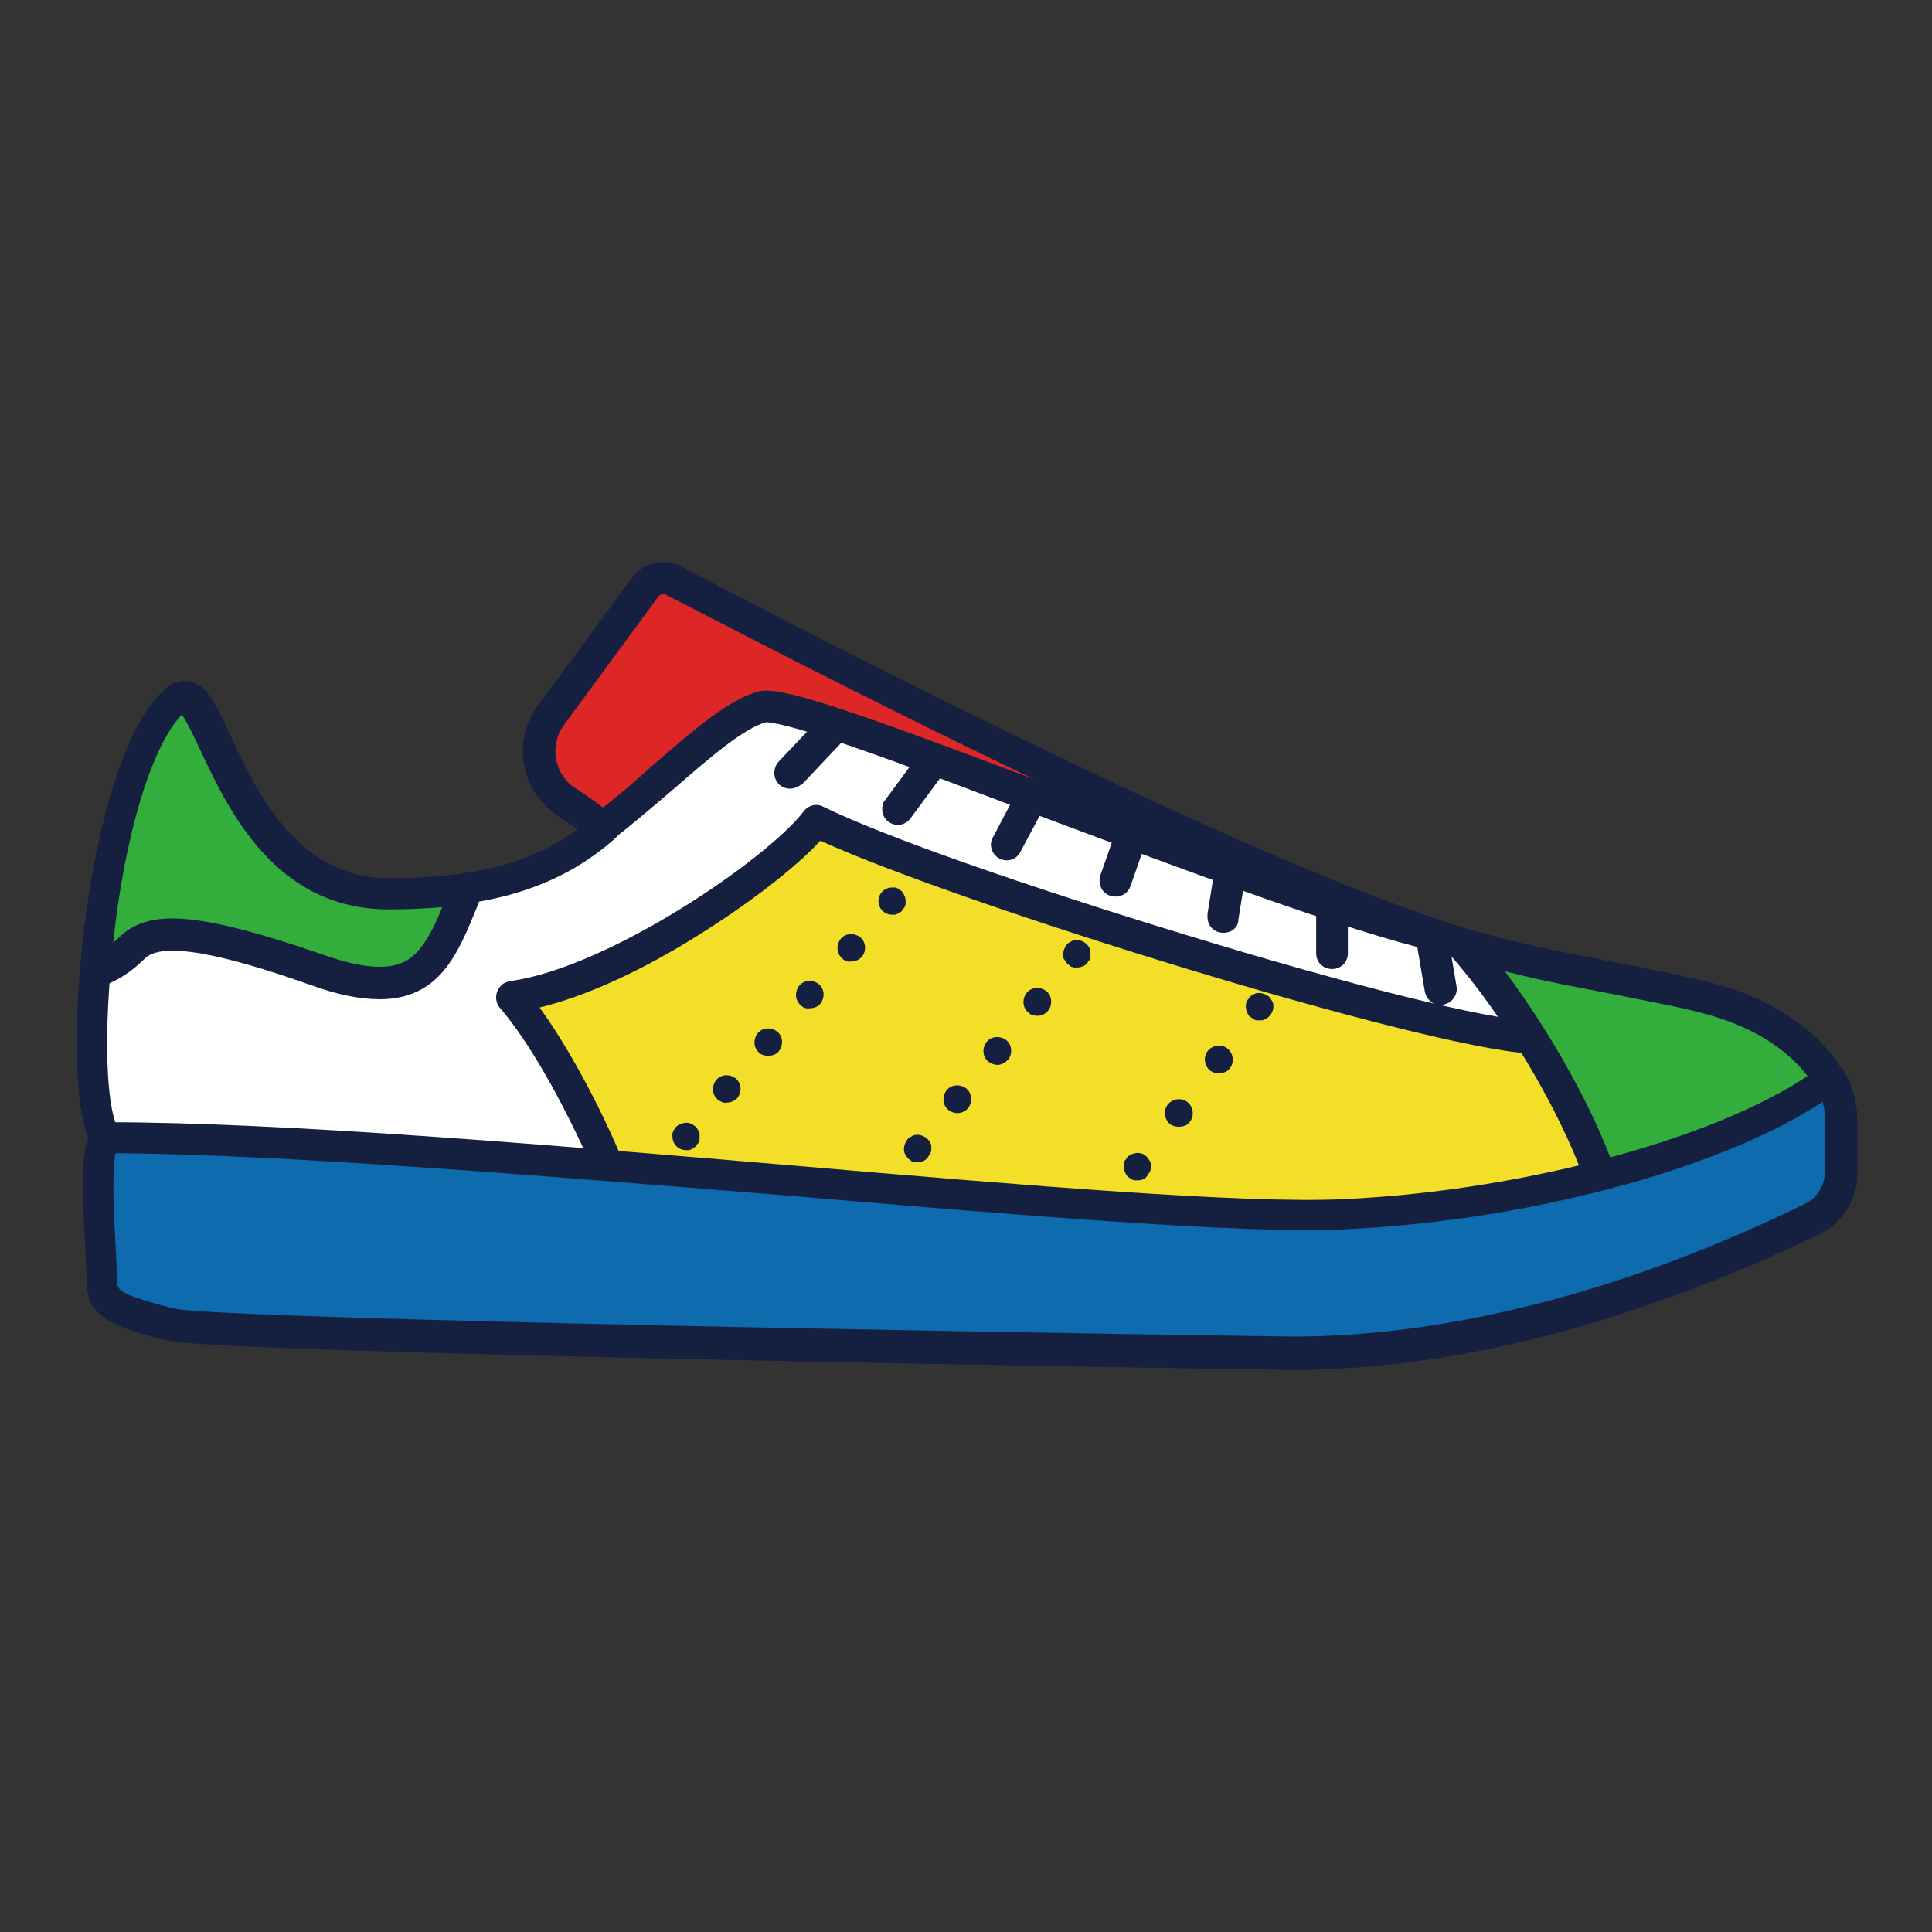 <?xml version="1.0" encoding="utf-8"?>
<!-- Svg Vector Icons : http://www.onlinewebfonts.com/icon -->
<!DOCTYPE svg PUBLIC "-//W3C//DTD SVG 1.1//EN" "http://www.w3.org/Graphics/SVG/1.1/DTD/svg11.dtd">
<svg version="1.1" xmlns="http://www.w3.org/2000/svg" xmlns:xlink="http://www.w3.org/1999/xlink" x="0px" y="0px" viewBox="0 0 256 256" enable-background="new 0 0 256 256" xml:space="preserve">
<rect x="0" y="0" width="256" height="256" fill="#333333" stroke="none"/>
<g> <path fill="#ffffff" d="M243.9,155.5c0,2.6-1.5,4.9-3.8,6.1c-15,7.3-42,17.8-68.9,17.8c0,0-142.5-2.1-148.6-3.8 c-5.6-1.6-9.2-2.3-9.2-5.6c0-4.7-1.4-16.3,0.4-19.2c-4.5-8.2-0.1-50,9.6-58.1c4.8-4,6.8,25.8,28.1,25.8c12.7,0,21.5-2.7,28.3-8.8 c-1.5-1.1-3.2-2.3-4.9-3.4c-3.6-2.5-4.6-7.4-2.1-11c0.1-0.1,0.1-0.2,0.2-0.3l12.5-17c0.9-1.2,2.6-1.6,3.9-0.9 c13.2,7,75.9,39.6,104.4,48.1c12.7,3.8,26.7,5.3,34.3,7.7c10.1,3.1,15.7,9.9,15.7,15.4V155.5z"/> <path fill="#152041" d="M171.2,181.5L171.2,181.5c-14.6-0.2-143-2.2-149.1-3.9l-1.2-0.3c-5.1-1.4-9.4-2.6-9.4-7.3 c0-1.2-0.1-3-0.2-4.9c-0.4-6.5-0.6-11.4,0.4-14.3c-2.2-5.7-1.8-18.6-0.3-29.4c1-7.2,4.1-24.7,10.9-30.3c0.8-0.7,1.9-1,2.9-0.8 c2.3,0.5,3.5,3.2,5.4,7.3c3.5,7.5,8.8,18.8,21.1,18.8c10.9,0,18.7-2,24.8-6.5c-0.8-0.6-1.7-1.2-2.6-1.8c-4.6-3.1-5.8-9.4-2.7-14 c0.1-0.1,0.1-0.2,0.2-0.3l12.5-17.1c1.5-2.1,4.3-2.7,6.6-1.5c7.5,4,74.4,39.2,104,47.9c6.8,2,14.1,3.4,20.5,4.6 c5.5,1.1,10.2,2,13.8,3.1c10.1,3.2,17.2,10.3,17.2,17.4v7.3c0,3.4-1.9,6.5-5,8C230,168.9,201,181.5,171.2,181.5L171.2,181.5z  M24.3,94.7c-3.7,3.7-7,13.9-8.9,27.2c-1.7,12.4-1.6,24.3,0.3,27.8c0.4,0.7,0.3,1.5-0.1,2.1c-1,1.6-0.5,9.2-0.3,12.9 c0.1,2.1,0.2,3.8,0.2,5.2c0,1.3,1.4,1.8,6.4,3.2l1.3,0.4c4.7,1.2,91.1,2.9,148,3.7c29,0,57.2-12.3,68-17.6c1.6-0.8,2.6-2.4,2.6-4.2 v-7.3c0-4.4-4.9-10.5-14.2-13.4c-3.4-1.1-8-1.9-13.4-3c-6.5-1.2-13.9-2.7-20.9-4.7c-30-8.9-97.2-44.2-104.8-48.2 c-0.4-0.2-0.9-0.1-1.2,0.3l-12.5,17c-1.9,2.6-1.3,6.3,1.3,8.2c0.1,0,0.1,0.1,0.2,0.1c2,1.3,3.6,2.5,5,3.5c0.9,0.7,1.2,2,0.5,2.9 c-0.1,0.1-0.2,0.2-0.3,0.3c-7.2,6.4-16.4,9.3-29.7,9.3c-15.1,0-21.3-13.3-25-21.2C25.9,97.7,24.9,95.7,24.3,94.7z"/> <path fill="#33ad3b" d="M17.7,125.5c2.7-2.7,9.2-2.2,24.4,3.1c14.4,5,16.2-1.9,19.9-10.9c-3.4,0.5-6.9,0.8-10.4,0.7 c-21.4,0-23.3-29.8-28.1-25.8c-5.8,4.8-9.6,21.6-10.8,36C14.4,128.1,16.1,127.1,17.7,125.5L17.7,125.5z"/> <path fill="#152041" d="M50.3,132.4c-2.4,0-5.3-0.5-8.9-1.8c-8.2-2.9-19.4-6.4-22.2-3.6c-1.8,1.8-3.8,3.1-5.9,3.7l-2.9,0.8l0.2-3 c1.1-13.8,4.8-31.8,11.5-37.4c0.8-0.7,1.9-1,2.9-0.8c2.3,0.5,3.5,3.1,5.4,7.3c3.5,7.5,8.8,18.8,21.1,18.8c3.4,0,6.7-0.2,10-0.7 l3.7-0.6l-1.4,3.5c-0.2,0.5-0.4,1.1-0.6,1.6C60.7,126.3,58.3,132.4,50.3,132.4z M22.8,121.7c4.4,0,10.7,1.6,20,4.8 c7.3,2.6,10.1,1.5,11.5,0.5c1.8-1.3,3.1-3.8,4.3-6.8c-2.2,0.2-4.5,0.3-7.1,0.3c-15.1,0-21.3-13.3-25-21.2c-0.8-1.7-1.7-3.6-2.4-4.6 c-4,4.1-7.6,16-9.1,30.2c0.4-0.3,0.7-0.6,1.1-1C17.7,122.5,19.8,121.7,22.8,121.7z"/> <path fill="#dc2726" d="M89.4,77c-1.3-0.7-3-0.3-3.9,0.9L73,94.9c-2.6,3.5-1.8,8.5,1.7,11.1c0.1,0.1,0.2,0.1,0.3,0.2 c1.7,1.1,3.4,2.4,4.9,3.4c7.3-5.4,15.9-14.6,21.2-15.9c5.3-1.3,66.6,25.1,89.7,30.4C161.1,114.4,102.1,83.7,89.4,77z"/> <path fill="#152041" d="M190.8,126.2c-0.2,0-0.3,0-0.5-0.1c-11.8-2.7-33.3-10.8-52.3-17.9c-9.1-3.4-17.6-6.7-24.3-9 c-9.3-3.3-11.7-3.5-12.2-3.5c-3,0.8-7.7,4.9-12.3,8.9c-2.7,2.3-5.5,4.7-8.1,6.7c-0.7,0.5-1.7,0.5-2.5,0c-1.3-0.9-2.9-2.1-4.9-3.4 c-4.6-3.1-5.8-9.4-2.7-14c0.1-0.1,0.1-0.2,0.2-0.3l12.5-17c1.5-2.1,4.3-2.7,6.6-1.5c7.1,3.7,70.1,36.9,101.1,47 c1.1,0.4,1.7,1.5,1.4,2.7C192.5,125.6,191.7,126.2,190.8,126.2L190.8,126.2z M88,78.7c-0.3,0-0.6,0.1-0.8,0.4l-12.5,17 c-1.9,2.6-1.3,6.3,1.3,8.2c0.1,0,0.1,0.1,0.2,0.1c1.4,0.9,2.6,1.8,3.7,2.6c2.2-1.7,4.4-3.6,6.6-5.6c5.2-4.5,10.1-8.8,14.1-9.8 c2.9-0.7,12.4,2.6,36.3,11.6C113.5,92,92.4,80.9,88.4,78.9C88.3,78.8,88.1,78.7,88,78.7z"/> <path fill="#f4df28" d="M236.6,163.3l-22.3-23.6l-11.4-2c-14.5-0.8-77.7-20.4-94.8-28.7c-4.9,6.5-26.4,21.4-40.3,23.3 c3.7,4.4,8.5,12.5,12.8,22.2l0.6,23.3c41.6,0.9,90,1.7,90,1.7C196.1,179.4,221.1,170.4,236.6,163.3L236.6,163.3z"/> <path fill="#152041" d="M171.2,181.5L171.2,181.5c-0.5,0-48.9-0.7-90-1.7c-1.1,0-2-0.9-2.1-2.1l-0.6-22.9 c-3.9-8.8-8.4-16.8-12.3-21.3c-0.7-0.9-0.6-2.2,0.3-3c0.3-0.3,0.7-0.4,1.1-0.5c13.1-1.8,34.1-16.2,38.9-22.5 c0.6-0.8,1.7-1.1,2.6-0.6c7.9,3.9,26.8,10.5,48.1,17c21.9,6.7,39.5,11.1,45.9,11.4c0.1,0,0.2,0,0.3,0l11.4,2 c0.4,0.1,0.8,0.3,1.2,0.6l22.3,23.6c0.8,0.8,0.8,2.2-0.1,3c-0.2,0.2-0.4,0.3-0.6,0.4C224.3,171.3,198.2,181.5,171.2,181.5z  M83.3,175.6c40.4,0.9,86.8,1.6,87.9,1.6c24.5,0,48.3-8.7,61.8-14.7l-19.8-21l-10.5-1.9c-14.6-0.9-75.1-19.6-94-28.2 c-3.2,3.5-9.4,8.3-16.3,12.6c-4.6,2.9-13,7.6-20.9,9.5c3.6,5,7.6,12.2,10.9,20c0.1,0.3,0.2,0.5,0.2,0.8L83.3,175.6z"/> <path fill="#152041" d="M118.2,121.2c-1,0-1.8-0.8-1.8-1.8c0-1,0.8-1.8,1.8-1.8c0.1,0,0.3,0,0.4,0c0.1,0,0.2,0.1,0.3,0.1 c0.1,0,0.2,0.1,0.3,0.2c0.1,0.1,0.2,0.1,0.3,0.2c0.3,0.4,0.5,0.8,0.5,1.3c0,0.1,0,0.2,0,0.4c0,0.1-0.1,0.2-0.1,0.3 c0,0.1-0.1,0.2-0.2,0.3c-0.1,0.1-0.1,0.2-0.2,0.3c-0.1,0.1-0.2,0.2-0.3,0.2c-0.1,0.1-0.2,0.1-0.3,0.2c-0.1,0-0.2,0.1-0.3,0.1 C118.5,121.2,118.4,121.2,118.2,121.2z M95.1,145.7c-0.8-0.7-0.8-1.8-0.2-2.6l0,0c0.7-0.8,1.8-0.8,2.6-0.2c0.8,0.7,0.8,1.8,0.2,2.6 c0,0,0,0,0,0c-0.4,0.4-0.9,0.6-1.4,0.6C95.9,146.2,95.5,146,95.1,145.7z M100.6,139.5c-0.8-0.7-0.8-1.8-0.2-2.6 c0.7-0.8,1.8-0.8,2.6-0.2c0,0,0,0,0,0c0.8,0.7,0.8,1.8,0.2,2.6c0,0,0,0,0,0c-0.3,0.4-0.9,0.6-1.4,0.6 C101.4,139.9,100.9,139.8,100.6,139.5z M106.1,133.2c-0.8-0.7-0.8-1.8-0.2-2.6c0.7-0.8,1.8-0.8,2.6-0.2c0.8,0.7,0.8,1.8,0.2,2.6 l0,0c-0.3,0.4-0.9,0.6-1.4,0.6C106.8,133.7,106.4,133.5,106.1,133.2L106.1,133.2z M111.6,127c-0.8-0.7-0.8-1.8-0.2-2.6c0,0,0,0,0,0 c0.7-0.8,1.8-0.8,2.6-0.2l0,0c0.8,0.7,0.8,1.8,0.2,2.6c0,0,0,0,0,0c-0.4,0.4-0.9,0.6-1.4,0.6C112.3,127.5,111.9,127.3,111.6,127z  M90.9,152.4c-1,0-1.8-0.8-1.8-1.8c0-0.1,0-0.2,0-0.4c0-0.1,0.1-0.2,0.1-0.3c0-0.1,0.1-0.2,0.2-0.3c0.1-0.1,0.1-0.2,0.2-0.3 c0.4-0.4,1.1-0.6,1.7-0.5c0.1,0,0.2,0.1,0.3,0.1c0.1,0,0.2,0.1,0.3,0.2c0.1,0.1,0.2,0.1,0.3,0.2c0.1,0.1,0.2,0.2,0.2,0.3 c0.1,0.1,0.1,0.2,0.2,0.3c0,0.1,0.1,0.2,0.1,0.3c0,0.1,0,0.2,0,0.4c0,0.1,0,0.2,0,0.4c0,0.1-0.1,0.2-0.1,0.3c0,0.1-0.1,0.2-0.2,0.3 c-0.1,0.2-0.3,0.4-0.5,0.5c-0.1,0.1-0.2,0.1-0.3,0.2c-0.1,0-0.2,0.1-0.3,0.1S91,152.4,90.9,152.4L90.9,152.4z M142.7,128.2 c-0.1,0-0.2,0-0.4,0c-0.1,0-0.2-0.1-0.3-0.1c-0.1,0-0.2-0.1-0.3-0.2c-0.2-0.1-0.4-0.3-0.5-0.5c-0.1-0.1-0.1-0.2-0.2-0.3 s-0.1-0.2-0.1-0.3c-0.1-0.6,0.1-1.2,0.5-1.7c0.1-0.1,0.2-0.2,0.3-0.2c0.1-0.1,0.2-0.1,0.3-0.2c0.9-0.4,2,0.1,2.4,1 c0.1,0.2,0.1,0.5,0.1,0.7c0,0.1,0,0.2,0,0.4c0,0.1-0.1,0.2-0.1,0.3c0,0.1-0.1,0.2-0.2,0.3c-0.1,0.1-0.1,0.2-0.2,0.3 C143.7,128,143.2,128.2,142.7,128.2L142.7,128.2z M125.7,147.1c-0.8-0.6-0.9-1.8-0.3-2.6c0,0,0,0,0,0c0.6-0.8,1.8-0.9,2.6-0.3l0,0 c0.8,0.6,0.9,1.8,0.3,2.6h0c-0.3,0.4-0.9,0.7-1.4,0.7C126.5,147.5,126.1,147.4,125.7,147.1z M131,140.7c-0.8-0.6-0.9-1.8-0.3-2.6 l0,0c0.6-0.8,1.8-0.9,2.6-0.3l0,0c0.8,0.6,0.9,1.8,0.3,2.6h0c-0.4,0.4-0.9,0.7-1.4,0.7C131.7,141.1,131.3,140.9,131,140.7 L131,140.7z M136.3,134.2c-0.8-0.6-0.9-1.8-0.3-2.6l0,0c0.6-0.8,1.8-0.9,2.6-0.3l0,0c0.8,0.6,0.9,1.8,0.3,2.6c0,0,0,0,0,0 c-0.3,0.4-0.9,0.7-1.4,0.7C137,134.6,136.6,134.5,136.3,134.2z M121.6,154c-0.1,0-0.2,0-0.4,0c-0.1,0-0.2-0.1-0.3-0.1 c-0.1,0-0.2-0.1-0.3-0.2c-0.2-0.1-0.4-0.3-0.5-0.5c-0.1-0.1-0.1-0.2-0.2-0.3c0-0.1-0.1-0.2-0.1-0.3c-0.1-0.6,0.1-1.2,0.5-1.7 c0.1-0.1,0.2-0.2,0.3-0.2c0.1-0.1,0.2-0.1,0.3-0.2c0.1,0,0.2-0.1,0.3-0.1c1-0.2,2,0.5,2.2,1.4c0,0.2,0,0.5,0,0.7 c0,0.1-0.1,0.2-0.1,0.3c0,0.1-0.1,0.2-0.2,0.3c-0.1,0.1-0.1,0.2-0.2,0.3C122.6,153.8,122.1,154,121.6,154L121.6,154z M166.9,135.2 c-0.1,0-0.2,0-0.4,0s-0.2-0.1-0.3-0.1c-0.1,0-0.2-0.1-0.3-0.2c-0.1-0.1-0.2-0.1-0.3-0.2c-0.4-0.4-0.6-1.1-0.5-1.7 c0-0.1,0.1-0.2,0.1-0.3c0-0.1,0.1-0.2,0.2-0.3c0.1-0.1,0.1-0.2,0.2-0.3c0.1-0.1,0.2-0.2,0.3-0.2c0.1-0.1,0.2-0.1,0.3-0.2 c0.1,0,0.2-0.1,0.3-0.1c0.6-0.1,1.2,0.1,1.7,0.5c0.1,0.1,0.2,0.2,0.2,0.3c0.1,0.1,0.1,0.2,0.2,0.3c0,0.1,0.1,0.2,0.1,0.3 c0.2,1-0.5,2-1.5,2.2C167.2,135.2,167,135.2,166.9,135.2L166.9,135.2z M155.1,149c-0.8-0.6-1-1.8-0.4-2.6v0c0.6-0.8,1.8-1,2.6-0.4 l0,0c0.8,0.6,1,1.8,0.4,2.6c0,0,0,0,0,0c-0.3,0.5-0.9,0.7-1.5,0.7C155.8,149.3,155.4,149.2,155.1,149z M160.4,141.9 c-0.8-0.6-1-1.8-0.4-2.6h0c0.6-0.8,1.8-1,2.6-0.4l0,0c0.8,0.6,1,1.8,0.4,2.6l0,0c-0.3,0.5-0.9,0.7-1.5,0.7 C161.1,142.3,160.8,142.1,160.4,141.9z M150.8,156.4c-0.1,0-0.2,0-0.4,0c-0.2,0-0.5-0.1-0.7-0.3c-0.2-0.1-0.4-0.3-0.5-0.5 c-0.1-0.2-0.2-0.4-0.3-0.7c0-0.2,0-0.5,0-0.7c0-0.1,0.1-0.2,0.1-0.3c0-0.1,0.1-0.2,0.2-0.3c0.1-0.1,0.1-0.2,0.2-0.3 c0.4-0.4,1.1-0.6,1.7-0.5c0.1,0,0.2,0.1,0.3,0.1s0.2,0.1,0.3,0.2c0.2,0.1,0.4,0.3,0.5,0.5c0.1,0.1,0.1,0.2,0.2,0.3 c0,0.1,0.1,0.2,0.1,0.3c0,0.2,0,0.5,0,0.7c0,0.1-0.1,0.2-0.1,0.3c0,0.1-0.1,0.2-0.2,0.3c-0.1,0.1-0.1,0.2-0.2,0.3 C151.8,156.2,151.3,156.4,150.8,156.4L150.8,156.4z M104.7,104.5c-1.2,0-2.1-0.9-2.1-2.1c0-0.5,0.2-1.1,0.6-1.5l5.2-5.5 c0.8-0.9,2.1-1,3-0.2c0.9,0.8,1,2.1,0.2,3c0,0.1-0.1,0.1-0.1,0.2l-5.2,5.5C105.8,104.2,105.3,104.5,104.7,104.5z M119,109.3 c-1.2,0-2.1-0.9-2.1-2.1c0-0.4,0.1-0.9,0.4-1.2l4.2-5.7c0.7-1,2-1.2,2.9-0.5c1,0.7,1.2,2,0.5,2.9c0,0,0,0-0.1,0.1l-4.2,5.7 C120.3,108.9,119.7,109.3,119,109.3z M133.4,114c-1.2,0-2.1-1-2.1-2.1c0-0.3,0.1-0.7,0.3-1l3.1-5.9c0.5-1,1.8-1.4,2.8-0.9 s1.4,1.8,0.9,2.8c0,0,0,0,0,0l-3.1,5.8C134.9,113.6,134.2,114,133.4,114L133.4,114z M147.8,118.8c-1.2,0-2.1-0.9-2.1-2.1 c0-0.2,0-0.5,0.1-0.7l2.1-6c0.4-1.1,1.6-1.7,2.7-1.3c1.1,0.4,1.7,1.6,1.3,2.7l-2.1,6C149.5,118.3,148.7,118.8,147.8,118.8z  M162.1,123.6c-1.2,0-2.1-0.9-2.1-2.1c0-0.1,0-0.2,0-0.4l1-6.2c0.2-1.1,1.3-1.9,2.4-1.7c1.1,0.2,1.9,1.3,1.7,2.4l-1,6.2 C164.1,122.9,163.2,123.6,162.1,123.6z M176.5,128.4c-1.2,0-2.1-0.9-2.1-2.1l0-6.4c0-1.2,0.9-2.1,2.1-2.1c1.2,0,2.1,0.9,2.1,2.1 l0,6.4C178.6,127.5,177.7,128.4,176.5,128.4z M190.9,133.2c-1,0-1.9-0.8-2.1-1.8l-1.1-6.5c-0.2-1.2,0.6-2.2,1.8-2.4 c1.1-0.2,2.2,0.6,2.4,1.7l1.1,6.5c0.2,1.1-0.6,2.2-1.7,2.4C191.1,133.2,191,133.2,190.9,133.2z"/> <path fill="#33ad3b" d="M243.9,155.5v-7.3c0-5.5-5.7-12.2-15.7-15.4c-7.7-2.4-21.6-4-34.3-7.7l-0.1,0l0,0.1 c7.4,8.3,15,21.3,18.3,30.7l4.1,15.5c8.2-2.7,16.2-6,24-9.8C242.4,160.4,243.9,158.1,243.9,155.5z"/> <path fill="#152041" d="M214.6,174.1l-4.6-17.6c-3.3-9.4-10.8-22-17.8-29.9l-0.7-0.8l0.6-3.4l2.3,0.7c6.8,2,14.1,3.4,20.5,4.6 c5.5,1.1,10.2,2,13.8,3.1c11.8,3.7,17.2,11.6,17.2,17.4v7.3c0,3.4-1.9,6.5-5,8c-7.9,3.8-16,7.1-24.3,9.9L214.6,174.1z M199.4,128.7 c6,8,11.8,18.3,14.6,26.4l0,0.2l3.5,13.3c7.4-2.5,14.6-5.5,21.6-8.9c1.6-0.8,2.6-2.4,2.6-4.2v-7.3c0-4.4-4.9-10.5-14.2-13.4 c-3.4-1.1-8-1.9-13.4-3C209.5,130.9,204.4,130,199.4,128.7L199.4,128.7z"/> <path fill="#0d6bae" d="M243.9,155.5v-7.3c0-1.7-0.5-3.5-1.5-5.2l-0.1,0.1c-12.2,9.2-38.9,16.7-64.4,17.9 c-27.2,1.2-117.9-10.2-164-10.2c-1.8,2.9-0.4,14.5-0.4,19.2c0,3.3,3.6,4,9.2,5.6c6.1,1.7,148.6,3.8,148.6,3.8 c28.2,0,54-10.5,68.9-17.8C242.4,160.5,243.9,158.1,243.9,155.5z"/> <path fill="#152041" d="M171.2,181.5L171.2,181.5c-14.6-0.2-143-2.2-149.1-3.9l-1.2-0.3c-5.1-1.4-9.4-2.6-9.4-7.3 c0-1.2-0.1-3-0.2-4.9c-0.4-7.4-0.6-12.9,0.9-15.4c0.4-0.6,1.1-1,1.8-1c23.8,0,59.9,3.1,91.8,5.8c30.3,2.6,59,5,72.1,4.4 c24.5-1.1,50.9-8.4,63-17.3c0.8-0.9,2.1-0.9,3-0.2c0.2,0.1,0.3,0.3,0.4,0.5c1.2,2.1,1.8,4.2,1.8,6.3v7.3c0,3.4-1.9,6.5-5,8 c-9.6,4.7-19.6,8.6-29.8,11.7C197.4,179.4,183.9,181.5,171.2,181.5z M15.3,152.8c-0.5,2.7-0.2,8.8,0,11.9c0.1,2.1,0.2,3.8,0.2,5.2 c0,1.3,1.4,1.8,6.4,3.2l1.3,0.3c4.7,1.2,91.1,2.9,148,3.7c21,0,44.5-6.1,68-17.6c1.6-0.8,2.6-2.4,2.6-4.2v-7.3c0-0.7-0.1-1.3-0.3-2 c-6.2,4.1-15.2,7.9-25.9,10.9c-12.3,3.4-24.9,5.4-37.6,6c-13.4,0.6-42.2-1.8-72.7-4.4C74.2,156,38.9,153,15.3,152.8L15.3,152.8z"/></g>
</svg>